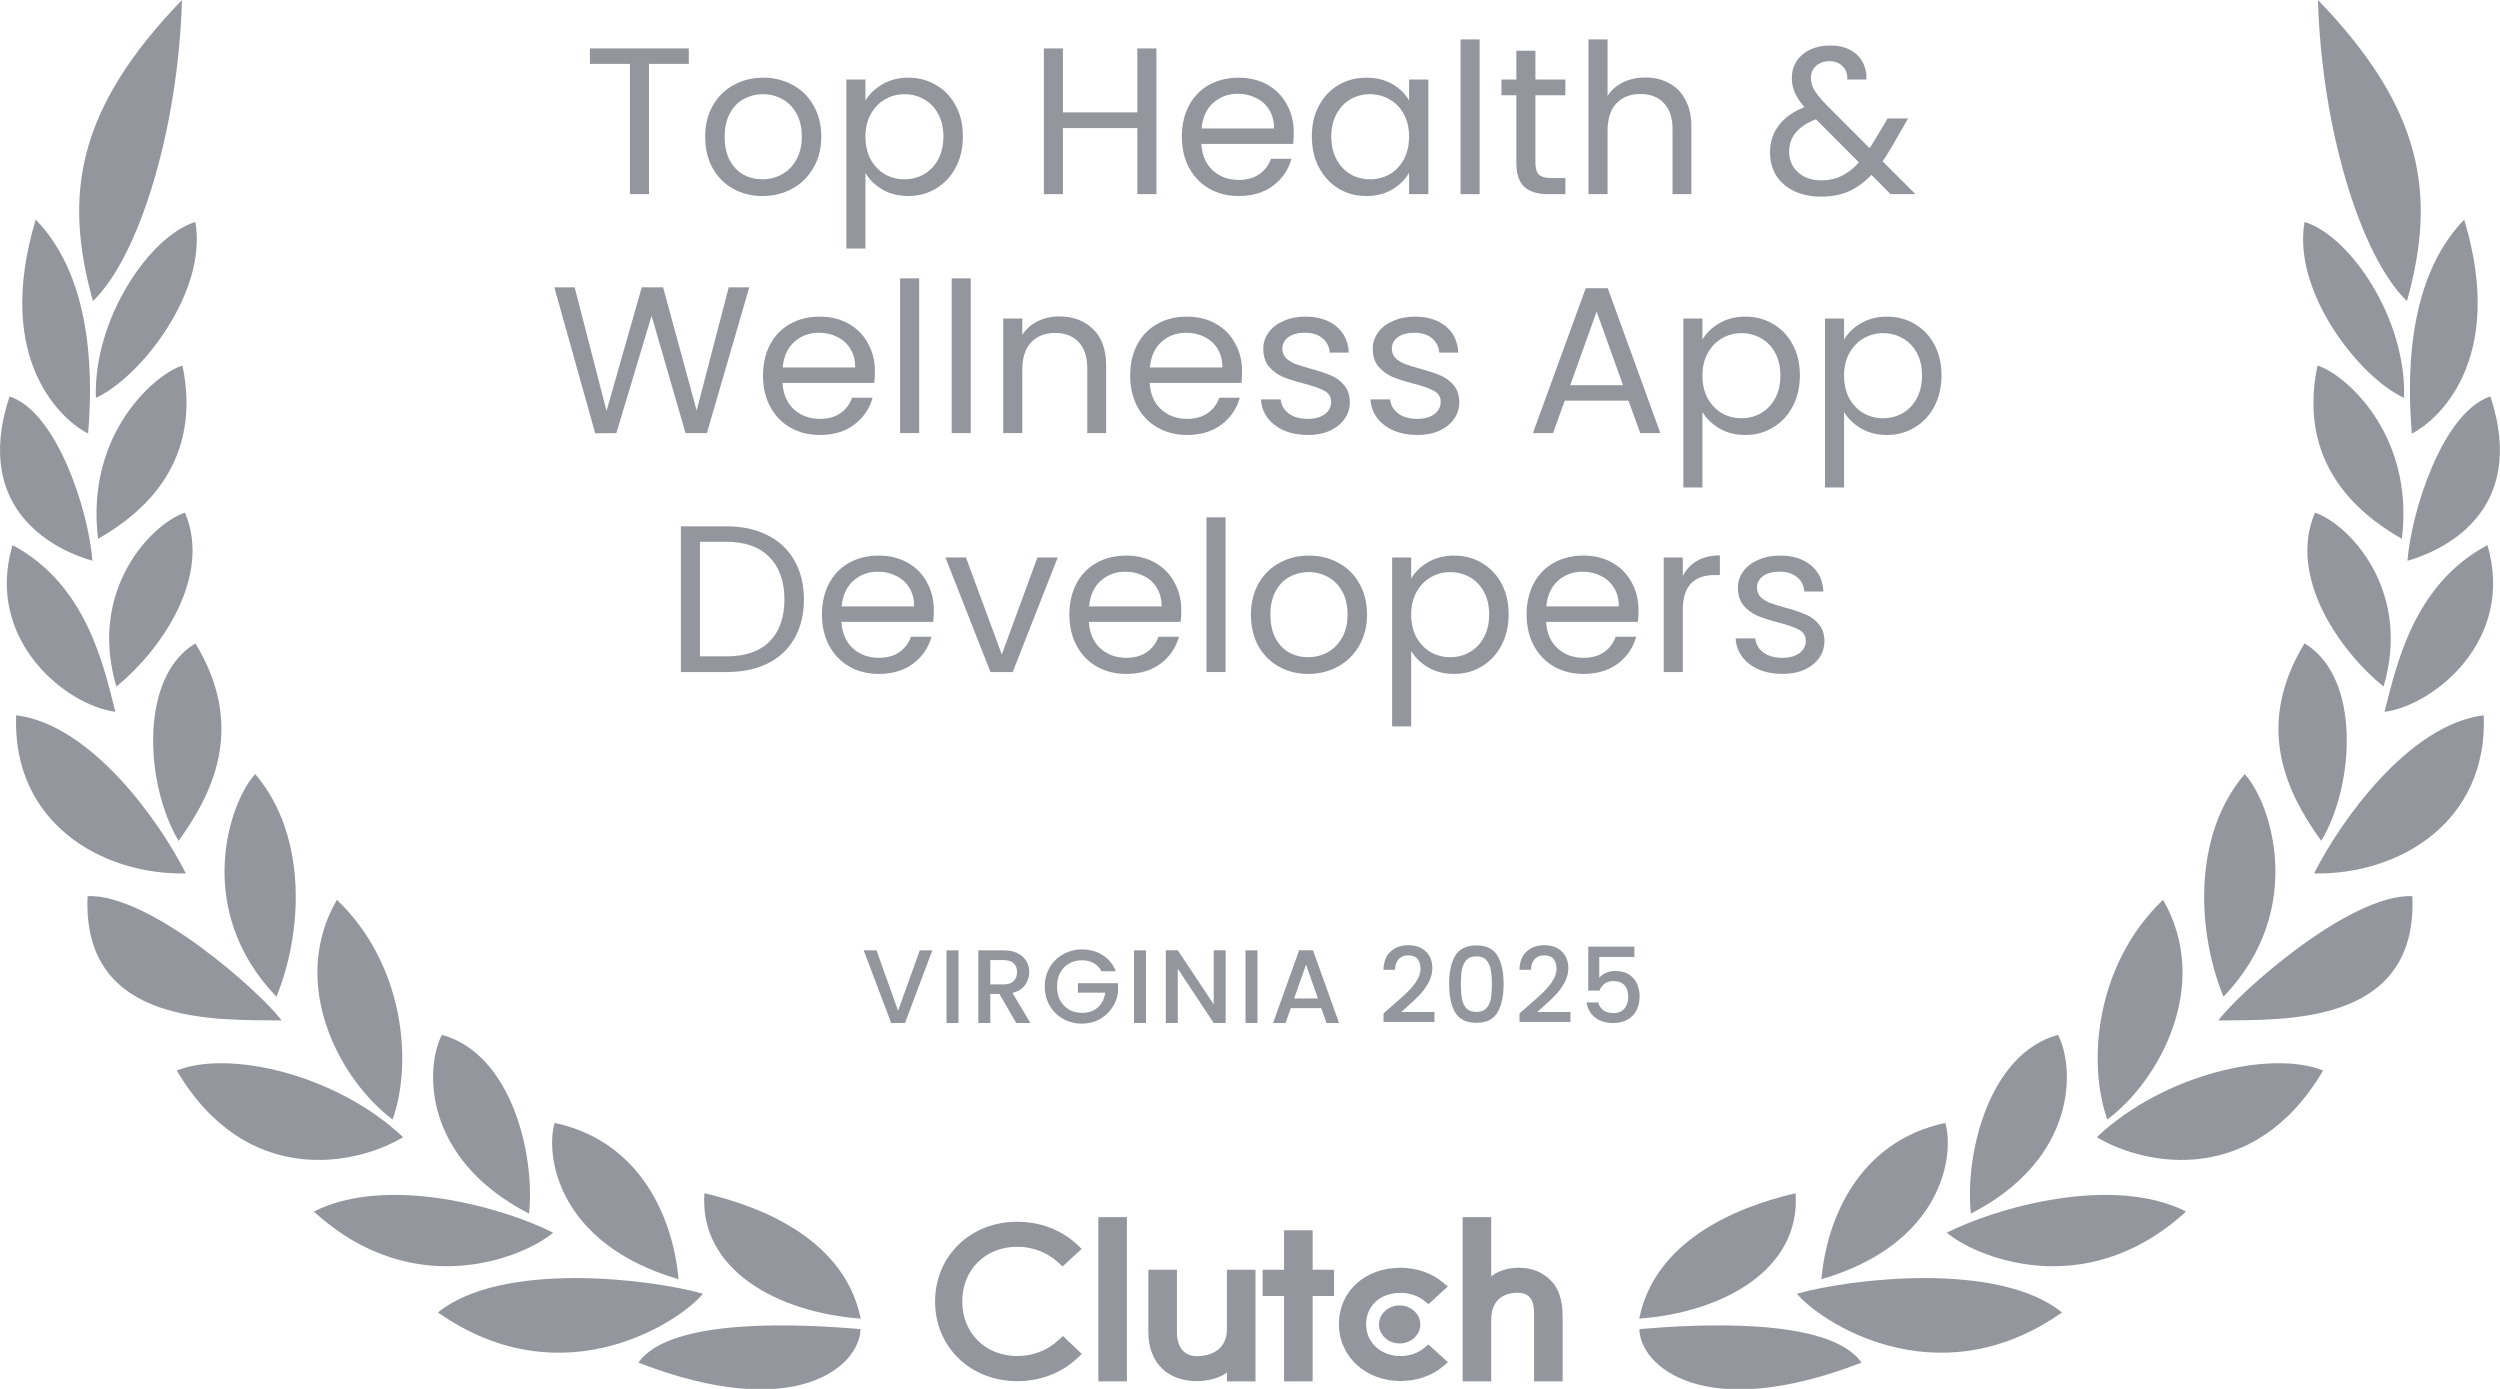 <?xml version="1.0" encoding="UTF-8"?> <svg xmlns="http://www.w3.org/2000/svg" width="144" height="80" viewBox="0 0 144 80" fill="none"><g clip-path="url(#clip0_3211_52669)"><path d="M22.613 64.482C23.773 61.239 23.312 55.57 19.406 51.828C16.603 56.671 19.565 62.202 22.613 64.482Z" fill="#93969C"></path><path d="M14.702 44.589C13.245 46.133 11.067 52.353 15.922 57.411C17.422 53.768 17.754 48.163 14.702 44.589Z" fill="#93969C"></path><path d="M10.481 0C4.432 6.267 3.635 11.204 5.355 17.342C8.024 14.774 10.274 7.389 10.481 0Z" fill="#93969C"></path><path d="M11.257 37.058C7.998 38.994 8.36 45.204 10.287 48.434C12.464 45.424 14.055 41.682 11.257 37.058Z" fill="#93969C"></path><path d="M10.653 29.527C8.679 30.198 5.057 34.022 6.704 39.544C9.209 37.518 12.236 33.239 10.653 29.527Z" fill="#93969C"></path><path d="M10.511 21.058C9.054 21.475 4.898 24.903 5.648 31.037C8.377 29.484 11.645 26.546 10.511 21.058Z" fill="#93969C"></path><path d="M5.523 22.916C8.101 21.738 11.96 16.804 11.253 12.787C8.653 13.566 5.368 18.353 5.523 22.916Z" fill="#93969C"></path><path d="M23.221 65.501C19.328 61.832 13.115 60.469 10.184 61.664C14.163 68.409 20.449 67.161 23.221 65.501Z" fill="#93969C"></path><path d="M30.473 69.905C30.831 66.512 29.464 60.701 25.455 59.608C24.485 61.467 24.304 66.735 30.473 69.905Z" fill="#93969C"></path><path d="M31.857 71.002C29.059 69.583 22.346 67.63 18.078 69.785C24.002 75.2 30.421 72.262 31.857 71.002Z" fill="#93969C"></path><path d="M39.083 73.682C38.781 70.237 36.953 65.751 31.947 64.68C31.4 66.55 32.107 71.651 39.083 73.682Z" fill="#93969C"></path><path d="M40.488 74.516C37.384 73.647 28.908 72.628 25.222 75.596C32.521 80.718 39.341 75.974 40.488 74.516Z" fill="#93969C"></path><path d="M49.576 75.953C48.684 71.531 44.14 69.553 40.574 68.731C40.264 73.123 44.756 75.596 49.576 75.953Z" fill="#93969C"></path><path d="M36.768 78.486C45.865 82.013 49.534 78.671 49.564 76.555C46.339 76.284 38.634 75.824 36.768 78.486Z" fill="#93969C"></path><path d="M5.044 51.617C4.712 59.14 12.542 58.727 16.22 58.778C15.064 57.196 8.653 51.471 5.044 51.617Z" fill="#93969C"></path><path d="M0.931 41.2C0.681 47.325 5.782 50.404 10.705 50.31C9.222 47.351 5.273 41.738 0.931 41.2Z" fill="#93969C"></path><path d="M6.648 41.002C5.967 38.361 5.001 33.677 0.72 31.398C-0.897 36.899 3.842 40.641 6.648 41.002Z" fill="#93969C"></path><path d="M5.325 32.301C5.105 29.432 3.286 23.729 0.548 22.834C-1.668 29.566 3.436 31.768 5.325 32.301Z" fill="#93969C"></path><path d="M5.075 24.976C5.286 22.361 5.557 16.245 2.057 12.649C-0.422 20.895 3.721 24.301 5.075 24.976Z" fill="#93969C"></path><path d="M121.383 64.482C120.223 61.239 120.684 55.57 124.59 51.828C127.393 56.671 124.431 62.202 121.383 64.482Z" fill="#93969C"></path><path d="M129.294 44.589C130.751 46.133 132.928 52.353 128.074 57.411C126.573 53.768 126.241 48.163 129.294 44.589Z" fill="#93969C"></path><path d="M133.515 0C139.564 6.267 140.361 11.204 138.641 17.342C135.972 14.774 133.722 7.389 133.515 0Z" fill="#93969C"></path><path d="M132.739 37.058C135.998 38.994 135.636 45.204 133.705 48.434C131.527 45.424 129.936 41.682 132.739 37.058Z" fill="#93969C"></path><path d="M133.342 29.527C135.317 30.198 138.938 34.022 137.292 39.544C134.787 37.518 131.76 33.239 133.342 29.527Z" fill="#93969C"></path><path d="M133.485 21.058C134.942 21.475 139.098 24.903 138.348 31.037C135.619 29.484 132.351 26.546 133.485 21.058Z" fill="#93969C"></path><path d="M138.473 22.916C135.894 21.738 132.036 16.804 132.743 12.787C135.343 13.566 138.628 18.353 138.473 22.916Z" fill="#93969C"></path><path d="M120.774 65.501C124.668 61.832 130.88 60.469 133.812 61.664C129.833 68.409 123.547 67.161 120.774 65.501Z" fill="#93969C"></path><path d="M113.523 69.905C113.165 66.512 114.532 60.701 118.541 59.608C119.511 61.467 119.693 66.735 113.523 69.905Z" fill="#93969C"></path><path d="M112.139 71.002C114.937 69.583 121.65 67.63 125.918 69.785C119.994 75.2 113.574 72.262 112.139 71.002Z" fill="#93969C"></path><path d="M104.913 73.682C105.215 70.237 107.043 65.751 112.048 64.68C112.596 66.55 111.889 71.651 104.913 73.682Z" fill="#93969C"></path><path d="M103.507 74.516C106.612 73.647 115.088 72.628 118.774 75.596C111.475 80.718 104.654 75.974 103.507 74.516Z" fill="#93969C"></path><path d="M94.419 75.953C95.311 71.531 99.856 69.553 103.425 68.731C103.736 73.123 99.243 75.596 94.419 75.953Z" fill="#93969C"></path><path d="M107.224 78.486C98.127 82.013 94.458 78.671 94.428 76.555C97.653 76.284 105.357 75.824 107.224 78.486Z" fill="#93969C"></path><path d="M138.951 51.617C139.283 59.14 131.454 58.727 127.776 58.778C128.932 57.196 135.343 51.471 138.951 51.617Z" fill="#93969C"></path><path d="M143.064 41.2C143.314 47.325 138.214 50.404 133.291 50.31C134.774 47.351 138.723 41.738 143.064 41.2Z" fill="#93969C"></path><path d="M137.348 41.002C138.029 38.361 138.995 33.677 143.276 31.398C144.893 36.899 140.154 40.641 137.348 41.002Z" fill="#93969C"></path><path d="M138.671 32.301C138.891 29.432 140.71 23.729 143.448 22.834C145.664 29.566 140.559 31.768 138.671 32.301Z" fill="#93969C"></path><path d="M138.921 24.976C138.71 22.361 138.439 16.245 141.939 12.649C144.418 20.895 140.275 24.301 138.921 24.976Z" fill="#93969C"></path><path d="M94.14 55.125H92.118V56.323C92.203 56.211 92.327 56.117 92.492 56.04C92.661 55.964 92.84 55.926 93.029 55.926C93.368 55.926 93.641 55.998 93.85 56.143C94.064 56.287 94.215 56.47 94.303 56.691C94.396 56.911 94.442 57.144 94.442 57.389C94.442 57.686 94.383 57.951 94.267 58.184C94.154 58.413 93.983 58.593 93.754 58.726C93.528 58.858 93.251 58.925 92.921 58.925C92.482 58.925 92.13 58.816 91.865 58.6C91.599 58.383 91.44 58.096 91.388 57.739H92.058C92.102 57.927 92.201 58.078 92.353 58.19C92.506 58.298 92.698 58.353 92.927 58.353C93.213 58.353 93.426 58.266 93.567 58.094C93.712 57.921 93.784 57.692 93.784 57.407C93.784 57.118 93.712 56.898 93.567 56.745C93.422 56.588 93.209 56.51 92.927 56.51C92.73 56.51 92.563 56.56 92.426 56.661C92.293 56.757 92.197 56.889 92.136 57.058H91.484V54.523H94.14V55.125Z" fill="#93969C"></path><path d="M87.958 57.991C88.344 57.658 88.648 57.385 88.87 57.172C89.095 56.956 89.282 56.731 89.431 56.498C89.58 56.265 89.654 56.032 89.654 55.8C89.654 55.559 89.596 55.37 89.479 55.233C89.367 55.097 89.188 55.029 88.942 55.029C88.705 55.029 88.519 55.105 88.387 55.258C88.258 55.406 88.19 55.607 88.181 55.86H87.518C87.53 55.402 87.666 55.053 87.928 54.812C88.194 54.567 88.53 54.445 88.936 54.445C89.375 54.445 89.717 54.565 89.962 54.806C90.212 55.047 90.336 55.368 90.336 55.769C90.336 56.059 90.262 56.337 90.113 56.606C89.968 56.871 89.793 57.11 89.588 57.323C89.387 57.532 89.129 57.775 88.815 58.052L88.544 58.292H90.457V58.864H87.524V58.365L87.958 57.991Z" fill="#93969C"></path><path d="M83.47 56.673C83.47 55.978 83.586 55.436 83.82 55.047C84.057 54.654 84.464 54.457 85.039 54.457C85.615 54.457 86.019 54.654 86.252 55.047C86.49 55.436 86.608 55.978 86.608 56.673C86.608 57.375 86.49 57.925 86.252 58.323C86.019 58.716 85.615 58.913 85.039 58.913C84.464 58.913 84.057 58.716 83.82 58.323C83.586 57.925 83.47 57.375 83.47 56.673ZM85.932 56.673C85.932 56.347 85.91 56.073 85.866 55.848C85.826 55.623 85.741 55.44 85.612 55.3C85.484 55.155 85.293 55.083 85.039 55.083C84.786 55.083 84.594 55.155 84.466 55.3C84.337 55.44 84.25 55.623 84.206 55.848C84.166 56.073 84.146 56.347 84.146 56.673C84.146 57.01 84.166 57.293 84.206 57.522C84.246 57.751 84.331 57.935 84.46 58.076C84.592 58.216 84.786 58.286 85.039 58.286C85.293 58.286 85.484 58.216 85.612 58.076C85.745 57.935 85.832 57.751 85.872 57.522C85.912 57.293 85.932 57.01 85.932 56.673Z" fill="#93969C"></path><path d="M80.125 57.991C80.511 57.658 80.815 57.385 81.037 57.172C81.262 56.956 81.449 56.731 81.598 56.498C81.747 56.265 81.821 56.032 81.821 55.8C81.821 55.559 81.763 55.37 81.646 55.233C81.534 55.097 81.355 55.029 81.109 55.029C80.872 55.029 80.686 55.105 80.554 55.258C80.425 55.406 80.357 55.607 80.349 55.86H79.685C79.697 55.402 79.834 55.053 80.095 54.812C80.361 54.567 80.697 54.445 81.103 54.445C81.542 54.445 81.884 54.565 82.129 54.806C82.379 55.047 82.503 55.368 82.503 55.769C82.503 56.059 82.429 56.337 82.28 56.606C82.135 56.871 81.96 57.11 81.755 57.323C81.554 57.532 81.296 57.775 80.982 58.052L80.711 58.292H82.624V58.864H79.691V58.365L80.125 57.991Z" fill="#93969C"></path><path d="M76.105 58.07H74.348L74.046 58.925H73.328L74.831 54.734H75.628L77.131 58.925H76.406L76.105 58.07ZM75.912 57.51L75.229 55.565L74.541 57.51H75.912Z" fill="#93969C"></path><path d="M72.431 54.74V58.925H71.743V54.74H72.431Z" fill="#93969C"></path><path d="M70.598 58.925H69.91L67.84 55.8V58.925H67.151V54.734H67.84L69.91 57.853V54.734H70.598V58.925Z" fill="#93969C"></path><path d="M66.007 54.74V58.925H65.318V54.74H66.007Z" fill="#93969C"></path><path d="M63.445 55.944C63.336 55.735 63.185 55.579 62.992 55.474C62.799 55.366 62.575 55.312 62.322 55.312C62.044 55.312 61.797 55.374 61.58 55.498C61.362 55.623 61.191 55.8 61.066 56.028C60.946 56.257 60.885 56.522 60.885 56.823C60.885 57.124 60.946 57.391 61.066 57.624C61.191 57.853 61.362 58.03 61.58 58.154C61.797 58.278 62.044 58.341 62.322 58.341C62.696 58.341 63 58.236 63.233 58.028C63.467 57.819 63.61 57.536 63.662 57.178H62.087V56.631H64.398V57.166C64.354 57.492 64.237 57.791 64.048 58.064C63.863 58.337 63.62 58.555 63.318 58.72C63.02 58.881 62.688 58.961 62.322 58.961C61.928 58.961 61.568 58.871 61.242 58.69C60.916 58.505 60.656 58.25 60.463 57.925C60.274 57.6 60.179 57.233 60.179 56.823C60.179 56.414 60.274 56.047 60.463 55.721C60.656 55.396 60.916 55.143 61.242 54.963C61.572 54.778 61.932 54.686 62.322 54.686C62.769 54.686 63.165 54.796 63.511 55.017C63.861 55.234 64.115 55.543 64.272 55.944H63.445Z" fill="#93969C"></path><path d="M58.532 58.925L57.567 57.251H57.042V58.925H56.353V54.74H57.802C58.124 54.74 58.396 54.796 58.617 54.908C58.842 55.021 59.009 55.171 59.118 55.36C59.231 55.549 59.287 55.759 59.287 55.992C59.287 56.265 59.206 56.514 59.045 56.739C58.889 56.96 58.645 57.11 58.315 57.191L59.353 58.925H58.532ZM57.042 56.703H57.802C58.06 56.703 58.253 56.639 58.382 56.51C58.514 56.382 58.581 56.209 58.581 55.992C58.581 55.776 58.516 55.607 58.388 55.486C58.259 55.362 58.064 55.3 57.802 55.3H57.042V56.703Z" fill="#93969C"></path><path d="M55.209 54.74V58.925H54.52V54.74H55.209Z" fill="#93969C"></path><path d="M53.703 54.74L52.128 58.925H51.331L49.75 54.74H50.486L51.73 58.22L52.979 54.74H53.703Z" fill="#93969C"></path><path d="M102.675 38.818C102.168 38.818 101.713 38.734 101.311 38.565C100.908 38.389 100.59 38.148 100.357 37.843C100.124 37.529 99.995 37.172 99.971 36.771H101.105C101.138 37.1 101.291 37.369 101.564 37.578C101.846 37.786 102.212 37.891 102.663 37.891C103.081 37.891 103.411 37.798 103.653 37.614C103.894 37.429 104.015 37.196 104.015 36.915C104.015 36.626 103.886 36.413 103.628 36.277C103.371 36.133 102.973 35.992 102.433 35.855C101.942 35.727 101.54 35.599 101.226 35.47C100.92 35.334 100.655 35.137 100.429 34.88C100.212 34.615 100.103 34.27 100.103 33.844C100.103 33.507 100.204 33.198 100.405 32.917C100.606 32.636 100.892 32.415 101.262 32.255C101.633 32.086 102.055 32.002 102.53 32.002C103.262 32.002 103.854 32.186 104.305 32.556C104.755 32.925 104.997 33.431 105.029 34.073H103.93C103.906 33.728 103.765 33.451 103.508 33.242C103.258 33.033 102.92 32.929 102.494 32.929C102.099 32.929 101.786 33.013 101.552 33.182C101.319 33.35 101.202 33.571 101.202 33.844C101.202 34.061 101.27 34.242 101.407 34.386C101.552 34.523 101.729 34.635 101.938 34.723C102.156 34.804 102.453 34.896 102.832 35C103.307 35.129 103.693 35.257 103.991 35.386C104.288 35.506 104.542 35.691 104.751 35.94C104.968 36.189 105.081 36.514 105.089 36.915C105.089 37.276 104.989 37.602 104.787 37.891C104.586 38.18 104.3 38.409 103.93 38.577C103.568 38.738 103.15 38.818 102.675 38.818Z" fill="#93969C"></path><path d="M96.928 33.182C97.121 32.805 97.395 32.511 97.749 32.303C98.111 32.094 98.55 31.99 99.065 31.99V33.122H98.775C97.544 33.122 96.928 33.788 96.928 35.121V38.71H95.83V32.11H96.928V33.182Z" fill="#93969C"></path><path d="M94.379 35.157C94.379 35.366 94.367 35.587 94.343 35.819H89.056C89.096 36.47 89.317 36.98 89.72 37.349C90.13 37.71 90.625 37.891 91.205 37.891C91.679 37.891 92.074 37.782 92.388 37.566C92.71 37.341 92.935 37.044 93.064 36.674H94.247C94.07 37.309 93.716 37.827 93.184 38.228C92.653 38.621 91.993 38.818 91.205 38.818C90.577 38.818 90.013 38.678 89.514 38.397C89.024 38.115 88.637 37.718 88.356 37.204C88.074 36.682 87.933 36.08 87.933 35.398C87.933 34.715 88.07 34.117 88.344 33.603C88.617 33.09 88.999 32.696 89.49 32.423C89.989 32.142 90.561 32.002 91.205 32.002C91.832 32.002 92.388 32.138 92.871 32.411C93.353 32.684 93.724 33.062 93.981 33.543C94.247 34.017 94.379 34.555 94.379 35.157ZM93.245 34.928C93.245 34.511 93.152 34.153 92.967 33.856C92.782 33.551 92.528 33.322 92.207 33.17C91.893 33.009 91.543 32.929 91.156 32.929C90.601 32.929 90.126 33.106 89.732 33.459C89.346 33.812 89.124 34.302 89.068 34.928H93.245Z" fill="#93969C"></path><path d="M81.284 33.326C81.501 32.949 81.823 32.636 82.25 32.387C82.684 32.13 83.187 32.002 83.759 32.002C84.346 32.002 84.877 32.142 85.352 32.423C85.835 32.704 86.213 33.102 86.487 33.615C86.761 34.121 86.897 34.711 86.897 35.386C86.897 36.052 86.761 36.646 86.487 37.168C86.213 37.69 85.835 38.096 85.352 38.385C84.877 38.673 84.346 38.818 83.759 38.818C83.195 38.818 82.697 38.694 82.262 38.445C81.835 38.188 81.509 37.871 81.284 37.493V41.841H80.186V32.11H81.284V33.326ZM85.775 35.386C85.775 34.888 85.674 34.455 85.473 34.085C85.272 33.716 84.998 33.435 84.652 33.242C84.314 33.05 83.94 32.953 83.529 32.953C83.127 32.953 82.753 33.053 82.407 33.254C82.069 33.447 81.795 33.732 81.586 34.109C81.385 34.479 81.284 34.908 81.284 35.398C81.284 35.896 81.385 36.333 81.586 36.711C81.795 37.08 82.069 37.365 82.407 37.566C82.753 37.758 83.127 37.855 83.529 37.855C83.94 37.855 84.314 37.758 84.652 37.566C84.998 37.365 85.272 37.08 85.473 36.711C85.674 36.333 85.775 35.892 85.775 35.386Z" fill="#93969C"></path><path d="M75.349 38.818C74.729 38.818 74.166 38.678 73.659 38.397C73.16 38.115 72.766 37.718 72.476 37.204C72.194 36.682 72.053 36.08 72.053 35.398C72.053 34.723 72.198 34.129 72.488 33.615C72.786 33.094 73.188 32.696 73.695 32.423C74.202 32.142 74.769 32.002 75.397 32.002C76.025 32.002 76.592 32.142 77.099 32.423C77.606 32.696 78.005 33.09 78.294 33.603C78.592 34.117 78.741 34.715 78.741 35.398C78.741 36.08 78.588 36.682 78.282 37.204C77.984 37.718 77.578 38.115 77.063 38.397C76.548 38.678 75.977 38.818 75.349 38.818ZM75.349 37.855C75.743 37.855 76.113 37.762 76.46 37.578C76.805 37.393 77.083 37.116 77.292 36.747C77.51 36.377 77.618 35.928 77.618 35.398C77.618 34.868 77.514 34.418 77.305 34.049C77.095 33.68 76.822 33.407 76.484 33.23C76.146 33.045 75.779 32.953 75.385 32.953C74.983 32.953 74.612 33.045 74.274 33.23C73.945 33.407 73.679 33.68 73.478 34.049C73.276 34.418 73.176 34.868 73.176 35.398C73.176 35.936 73.272 36.389 73.466 36.759C73.667 37.128 73.932 37.405 74.262 37.59C74.592 37.766 74.954 37.855 75.349 37.855Z" fill="#93969C"></path><path d="M70.592 29.798V38.71H69.493V29.798H70.592Z" fill="#93969C"></path><path d="M68.043 35.157C68.043 35.366 68.031 35.587 68.007 35.819H62.719C62.76 36.47 62.981 36.98 63.383 37.349C63.794 37.71 64.289 37.891 64.868 37.891C65.343 37.891 65.737 37.782 66.051 37.566C66.373 37.341 66.599 37.044 66.727 36.674H67.91C67.733 37.309 67.379 37.827 66.848 38.228C66.317 38.621 65.657 38.818 64.868 38.818C64.24 38.818 63.677 38.678 63.178 38.397C62.687 38.115 62.301 37.718 62.019 37.204C61.737 36.682 61.597 36.08 61.597 35.398C61.597 34.715 61.733 34.117 62.007 33.603C62.281 33.09 62.663 32.696 63.154 32.423C63.653 32.142 64.224 32.002 64.868 32.002C65.496 32.002 66.051 32.138 66.534 32.411C67.017 32.684 67.387 33.062 67.645 33.543C67.91 34.017 68.043 34.555 68.043 35.157ZM66.908 34.928C66.908 34.511 66.816 34.153 66.631 33.856C66.445 33.551 66.192 33.322 65.87 33.17C65.556 33.009 65.206 32.929 64.82 32.929C64.265 32.929 63.79 33.106 63.395 33.459C63.009 33.812 62.788 34.302 62.731 34.928H66.908Z" fill="#93969C"></path><path d="M57.703 37.698L59.755 32.11H60.926L58.331 38.71H57.051L54.456 32.11H55.639L57.703 37.698Z" fill="#93969C"></path><path d="M53.79 35.157C53.79 35.366 53.778 35.587 53.754 35.819H48.466C48.507 36.47 48.728 36.98 49.13 37.349C49.541 37.71 50.036 37.891 50.615 37.891C51.09 37.891 51.484 37.782 51.798 37.566C52.12 37.341 52.346 37.044 52.474 36.674H53.657C53.48 37.309 53.126 37.827 52.595 38.228C52.064 38.621 51.404 38.818 50.615 38.818C49.987 38.818 49.424 38.678 48.925 38.397C48.434 38.115 48.048 37.718 47.766 37.204C47.485 36.682 47.344 36.08 47.344 35.398C47.344 34.715 47.481 34.117 47.754 33.603C48.028 33.09 48.41 32.696 48.901 32.423C49.4 32.142 49.971 32.002 50.615 32.002C51.243 32.002 51.798 32.138 52.281 32.411C52.764 32.684 53.134 33.062 53.392 33.543C53.657 34.017 53.79 34.555 53.79 35.157ZM52.655 34.928C52.655 34.511 52.563 34.153 52.378 33.856C52.193 33.551 51.939 33.322 51.617 33.17C51.303 33.009 50.953 32.929 50.567 32.929C50.012 32.929 49.537 33.106 49.142 33.459C48.756 33.812 48.535 34.302 48.478 34.928H52.655Z" fill="#93969C"></path><path d="M41.839 30.316C42.756 30.316 43.549 30.488 44.217 30.834C44.893 31.171 45.408 31.657 45.762 32.291C46.124 32.925 46.305 33.672 46.305 34.531C46.305 35.39 46.124 36.136 45.762 36.771C45.408 37.397 44.893 37.879 44.217 38.216C43.549 38.545 42.756 38.71 41.839 38.71H39.219V30.316H41.839ZM41.839 37.806C42.925 37.806 43.754 37.521 44.326 36.951C44.897 36.373 45.183 35.566 45.183 34.531C45.183 33.487 44.893 32.672 44.314 32.086C43.742 31.5 42.917 31.207 41.839 31.207H40.318V37.806H41.839Z" fill="#93969C"></path><path d="M106.218 19.563C106.435 19.186 106.757 18.872 107.183 18.624C107.618 18.367 108.121 18.238 108.692 18.238C109.28 18.238 109.811 18.379 110.286 18.66C110.769 18.941 111.147 19.338 111.421 19.852C111.694 20.358 111.831 20.948 111.831 21.622C111.831 22.289 111.694 22.883 111.421 23.405C111.147 23.927 110.769 24.332 110.286 24.621C109.811 24.91 109.28 25.055 108.692 25.055C108.129 25.055 107.63 24.93 107.195 24.681C106.769 24.424 106.443 24.107 106.218 23.73V28.077H105.119V18.347H106.218V19.563ZM110.708 21.622C110.708 21.125 110.608 20.691 110.407 20.322C110.205 19.952 109.932 19.671 109.586 19.479C109.248 19.286 108.873 19.19 108.463 19.19C108.061 19.19 107.686 19.29 107.34 19.491C107.002 19.683 106.729 19.968 106.519 20.346C106.318 20.715 106.218 21.145 106.218 21.634C106.218 22.132 106.318 22.57 106.519 22.947C106.729 23.316 107.002 23.601 107.34 23.802C107.686 23.995 108.061 24.091 108.463 24.091C108.873 24.091 109.248 23.995 109.586 23.802C109.932 23.601 110.205 23.316 110.407 22.947C110.608 22.57 110.708 22.128 110.708 21.622Z" fill="#93969C"></path><path d="M98.06 19.563C98.277 19.186 98.599 18.872 99.026 18.624C99.46 18.367 99.963 18.238 100.535 18.238C101.122 18.238 101.653 18.379 102.128 18.66C102.611 18.941 102.989 19.338 103.263 19.852C103.537 20.358 103.673 20.948 103.673 21.622C103.673 22.289 103.537 22.883 103.263 23.405C102.989 23.927 102.611 24.332 102.128 24.621C101.653 24.91 101.122 25.055 100.535 25.055C99.971 25.055 99.472 24.93 99.038 24.681C98.611 24.424 98.285 24.107 98.06 23.73V28.077H96.961V18.347H98.06V19.563ZM102.551 21.622C102.551 21.125 102.45 20.691 102.249 20.322C102.048 19.952 101.774 19.671 101.428 19.479C101.09 19.286 100.716 19.19 100.305 19.19C99.903 19.19 99.529 19.29 99.183 19.491C98.845 19.683 98.571 19.968 98.362 20.346C98.161 20.715 98.06 21.145 98.06 21.634C98.06 22.132 98.161 22.57 98.362 22.947C98.571 23.316 98.845 23.601 99.183 23.802C99.529 23.995 99.903 24.091 100.305 24.091C100.716 24.091 101.09 23.995 101.428 23.802C101.774 23.601 102.048 23.316 102.249 22.947C102.45 22.57 102.551 22.128 102.551 21.622Z" fill="#93969C"></path><path d="M93.801 23.079H90.131L89.455 24.946H88.296L91.338 16.6H92.606L95.636 24.946H94.477L93.801 23.079ZM93.487 22.188L91.966 17.949L90.445 22.188H93.487Z" fill="#93969C"></path><path d="M81.644 25.055C81.136 25.055 80.682 24.97 80.279 24.802C79.877 24.625 79.559 24.384 79.326 24.079C79.092 23.766 78.964 23.409 78.939 23.007H80.074C80.106 23.337 80.259 23.605 80.533 23.814C80.815 24.023 81.181 24.127 81.632 24.127C82.05 24.127 82.38 24.035 82.621 23.85C82.863 23.666 82.984 23.433 82.984 23.152C82.984 22.863 82.855 22.65 82.597 22.514C82.34 22.369 81.941 22.229 81.402 22.092C80.911 21.964 80.509 21.835 80.195 21.707C79.889 21.57 79.624 21.373 79.398 21.117C79.181 20.852 79.072 20.506 79.072 20.081C79.072 19.744 79.173 19.435 79.374 19.154C79.575 18.872 79.861 18.652 80.231 18.491C80.601 18.323 81.024 18.238 81.499 18.238C82.231 18.238 82.823 18.423 83.273 18.792C83.724 19.162 83.965 19.667 83.998 20.31H82.899C82.875 19.964 82.734 19.688 82.477 19.479C82.227 19.27 81.889 19.166 81.463 19.166C81.068 19.166 80.754 19.25 80.521 19.419C80.287 19.587 80.171 19.808 80.171 20.081C80.171 20.298 80.239 20.478 80.376 20.623C80.521 20.759 80.698 20.872 80.907 20.96C81.124 21.04 81.422 21.133 81.8 21.237C82.275 21.365 82.662 21.494 82.959 21.622C83.257 21.743 83.511 21.927 83.72 22.176C83.937 22.425 84.05 22.75 84.058 23.152C84.058 23.513 83.957 23.838 83.756 24.127C83.555 24.416 83.269 24.645 82.899 24.814C82.537 24.974 82.118 25.055 81.644 25.055Z" fill="#93969C"></path><path d="M75.336 25.055C74.829 25.055 74.375 24.97 73.972 24.802C73.57 24.625 73.252 24.384 73.019 24.079C72.785 23.766 72.656 23.409 72.632 23.007H73.767C73.799 23.337 73.952 23.605 74.226 23.814C74.507 24.023 74.874 24.127 75.324 24.127C75.743 24.127 76.073 24.035 76.314 23.85C76.556 23.666 76.676 23.433 76.676 23.152C76.676 22.863 76.548 22.65 76.29 22.514C76.033 22.369 75.634 22.229 75.095 22.092C74.604 21.964 74.202 21.835 73.888 21.707C73.582 21.57 73.316 21.373 73.091 21.117C72.874 20.852 72.765 20.506 72.765 20.081C72.765 19.744 72.866 19.435 73.067 19.154C73.268 18.872 73.554 18.652 73.924 18.491C74.294 18.323 74.717 18.238 75.192 18.238C75.924 18.238 76.515 18.423 76.966 18.792C77.417 19.162 77.658 19.667 77.69 20.31H76.592C76.568 19.964 76.427 19.688 76.169 19.479C75.92 19.27 75.582 19.166 75.155 19.166C74.761 19.166 74.447 19.25 74.214 19.419C73.98 19.587 73.864 19.808 73.864 20.081C73.864 20.298 73.932 20.478 74.069 20.623C74.214 20.759 74.391 20.872 74.6 20.96C74.817 21.04 75.115 21.133 75.493 21.237C75.968 21.365 76.355 21.494 76.652 21.622C76.95 21.743 77.204 21.927 77.413 22.176C77.63 22.425 77.743 22.75 77.751 23.152C77.751 23.513 77.65 23.838 77.449 24.127C77.248 24.416 76.962 24.645 76.592 24.814C76.23 24.974 75.811 25.055 75.336 25.055Z" fill="#93969C"></path><path d="M71.544 21.393C71.544 21.602 71.532 21.823 71.508 22.056H66.221C66.261 22.706 66.482 23.216 66.885 23.585C67.295 23.947 67.79 24.127 68.37 24.127C68.844 24.127 69.239 24.019 69.553 23.802C69.875 23.577 70.1 23.28 70.229 22.911H71.412C71.235 23.545 70.881 24.063 70.349 24.465C69.818 24.858 69.158 25.055 68.37 25.055C67.742 25.055 67.178 24.914 66.68 24.633C66.189 24.352 65.802 23.955 65.521 23.441C65.239 22.919 65.098 22.317 65.098 21.634C65.098 20.952 65.235 20.354 65.509 19.84C65.782 19.326 66.165 18.933 66.655 18.66C67.154 18.379 67.726 18.238 68.37 18.238C68.997 18.238 69.553 18.375 70.035 18.648C70.518 18.921 70.889 19.298 71.146 19.78C71.412 20.253 71.544 20.791 71.544 21.393ZM70.41 21.165C70.41 20.747 70.317 20.39 70.132 20.093C69.947 19.788 69.694 19.559 69.372 19.407C69.058 19.246 68.708 19.166 68.321 19.166C67.766 19.166 67.291 19.342 66.897 19.695C66.511 20.049 66.289 20.538 66.233 21.165H70.41Z" fill="#93969C"></path><path d="M61.01 18.226C61.815 18.226 62.467 18.471 62.965 18.961C63.464 19.443 63.714 20.141 63.714 21.056V24.946H62.627V21.213C62.627 20.555 62.462 20.053 62.133 19.707C61.803 19.354 61.352 19.178 60.78 19.178C60.201 19.178 59.738 19.358 59.392 19.72C59.054 20.081 58.885 20.607 58.885 21.297V24.946H57.787V18.347H58.885V19.286C59.102 18.949 59.396 18.688 59.766 18.503C60.145 18.319 60.559 18.226 61.01 18.226Z" fill="#93969C"></path><path d="M55.914 16.034V24.946H54.816V16.034H55.914Z" fill="#93969C"></path><path d="M52.944 16.034V24.946H51.845V16.034H52.944Z" fill="#93969C"></path><path d="M50.395 21.393C50.395 21.602 50.383 21.823 50.359 22.056H45.071C45.112 22.706 45.333 23.216 45.735 23.585C46.146 23.947 46.641 24.127 47.22 24.127C47.695 24.127 48.089 24.019 48.403 23.802C48.725 23.577 48.95 23.28 49.079 22.911H50.262C50.085 23.545 49.731 24.063 49.2 24.465C48.669 24.858 48.009 25.055 47.22 25.055C46.593 25.055 46.029 24.914 45.53 24.633C45.039 24.352 44.653 23.955 44.371 23.441C44.09 22.919 43.949 22.317 43.949 21.634C43.949 20.952 44.086 20.354 44.359 19.84C44.633 19.326 45.015 18.933 45.506 18.66C46.005 18.379 46.576 18.238 47.22 18.238C47.848 18.238 48.403 18.375 48.886 18.648C49.369 18.921 49.739 19.298 49.997 19.78C50.262 20.253 50.395 20.791 50.395 21.393ZM49.26 21.165C49.26 20.747 49.168 20.39 48.983 20.093C48.798 19.788 48.544 19.559 48.222 19.407C47.908 19.246 47.558 19.166 47.172 19.166C46.617 19.166 46.142 19.342 45.747 19.695C45.361 20.049 45.14 20.538 45.084 21.165H49.26Z" fill="#93969C"></path><path d="M43.157 16.552L40.718 24.946H39.487L37.532 18.19L35.503 24.946L34.284 24.958L31.93 16.552H33.101L34.936 23.67L36.964 16.552H38.196L40.127 23.646L41.974 16.552H43.157Z" fill="#93969C"></path><path d="M108.895 11.183L107.797 10.075C107.386 10.5 106.948 10.818 106.481 11.026C106.014 11.227 105.487 11.327 104.9 11.327C104.32 11.327 103.805 11.223 103.354 11.014C102.912 10.806 102.566 10.508 102.316 10.123C102.075 9.738 101.954 9.288 101.954 8.774C101.954 8.188 102.119 7.674 102.449 7.233C102.787 6.783 103.282 6.43 103.934 6.173C103.676 5.868 103.491 5.587 103.379 5.33C103.266 5.073 103.21 4.792 103.21 4.487C103.21 4.134 103.298 3.817 103.475 3.536C103.66 3.246 103.922 3.022 104.26 2.861C104.598 2.701 104.988 2.62 105.431 2.62C105.865 2.62 106.244 2.705 106.566 2.873C106.887 3.042 107.129 3.279 107.29 3.584C107.451 3.881 107.523 4.214 107.507 4.583H106.409C106.417 4.254 106.324 3.997 106.131 3.812C105.938 3.62 105.688 3.523 105.383 3.523C105.061 3.523 104.799 3.616 104.598 3.8C104.405 3.977 104.308 4.206 104.308 4.487C104.308 4.728 104.372 4.961 104.501 5.185C104.638 5.41 104.863 5.687 105.177 6.016L107.688 8.533L107.906 8.196L108.726 6.823H109.909L108.92 8.533C108.783 8.774 108.622 9.027 108.437 9.292L110.332 11.183H108.895ZM104.9 10.388C105.334 10.388 105.725 10.304 106.071 10.135C106.425 9.966 106.759 9.706 107.073 9.352L104.598 6.871C103.568 7.265 103.053 7.887 103.053 8.738C103.053 9.212 103.222 9.605 103.56 9.918C103.906 10.231 104.352 10.388 104.9 10.388Z" fill="#93969C"></path><path d="M94.781 4.463C95.28 4.463 95.73 4.571 96.133 4.788C96.535 4.997 96.849 5.314 97.074 5.739C97.308 6.165 97.424 6.683 97.424 7.293V11.183H96.338V7.449C96.338 6.791 96.173 6.289 95.843 5.944C95.513 5.591 95.062 5.414 94.491 5.414C93.911 5.414 93.449 5.595 93.103 5.956C92.765 6.317 92.596 6.843 92.596 7.534V11.183H91.497V2.271H92.596V5.523C92.813 5.185 93.111 4.924 93.489 4.74C93.875 4.555 94.306 4.463 94.781 4.463Z" fill="#93969C"></path><path d="M88.44 5.486V9.376C88.44 9.697 88.508 9.926 88.645 10.063C88.782 10.191 89.019 10.255 89.358 10.255H90.166V11.183H89.176C88.565 11.183 88.106 11.042 87.8 10.761C87.494 10.48 87.341 10.019 87.341 9.376V5.486H86.484V4.583H87.341V2.921H88.44V4.583H90.166V5.486H88.44Z" fill="#93969C"></path><path d="M85.227 2.271V11.183H84.129V2.271H85.227Z" fill="#93969C"></path><path d="M75.561 7.859C75.561 7.185 75.697 6.594 75.971 6.089C76.245 5.575 76.619 5.177 77.094 4.896C77.576 4.615 78.112 4.475 78.699 4.475C79.279 4.475 79.782 4.599 80.208 4.848C80.635 5.097 80.953 5.41 81.162 5.788V4.583H82.272V11.183H81.162V9.954C80.945 10.34 80.619 10.661 80.184 10.918C79.757 11.167 79.259 11.291 78.687 11.291C78.1 11.291 77.569 11.147 77.094 10.858C76.619 10.569 76.245 10.163 75.971 9.641C75.697 9.119 75.561 8.525 75.561 7.859ZM81.162 7.871C81.162 7.373 81.061 6.94 80.86 6.57C80.659 6.201 80.385 5.92 80.039 5.727C79.701 5.527 79.327 5.426 78.916 5.426C78.506 5.426 78.132 5.523 77.794 5.715C77.456 5.908 77.186 6.189 76.985 6.558C76.784 6.928 76.683 7.361 76.683 7.859C76.683 8.365 76.784 8.806 76.985 9.184C77.186 9.553 77.456 9.838 77.794 10.039C78.132 10.231 78.506 10.328 78.916 10.328C79.327 10.328 79.701 10.231 80.039 10.039C80.385 9.838 80.659 9.553 80.86 9.184C81.061 8.806 81.162 8.369 81.162 7.871Z" fill="#93969C"></path><path d="M74.521 7.63C74.521 7.839 74.509 8.06 74.485 8.292H69.197C69.238 8.943 69.459 9.453 69.861 9.822C70.272 10.183 70.767 10.364 71.346 10.364C71.821 10.364 72.215 10.255 72.529 10.039C72.851 9.814 73.076 9.517 73.205 9.148H74.388C74.211 9.782 73.857 10.3 73.326 10.701C72.795 11.095 72.135 11.291 71.346 11.291C70.718 11.291 70.155 11.151 69.656 10.87C69.165 10.589 68.779 10.191 68.497 9.677C68.216 9.156 68.075 8.553 68.075 7.871C68.075 7.189 68.212 6.59 68.485 6.077C68.759 5.563 69.141 5.169 69.632 4.896C70.131 4.615 70.702 4.475 71.346 4.475C71.974 4.475 72.529 4.611 73.012 4.884C73.495 5.157 73.865 5.535 74.123 6.016C74.388 6.49 74.521 7.028 74.521 7.63ZM73.386 7.401C73.386 6.984 73.294 6.627 73.109 6.329C72.924 6.024 72.67 5.796 72.348 5.643C72.034 5.482 71.684 5.402 71.298 5.402C70.743 5.402 70.268 5.579 69.873 5.932C69.487 6.285 69.266 6.775 69.21 7.401H73.386Z" fill="#93969C"></path><path d="M66.609 2.789V11.183H65.511V7.377H61.225V11.183H60.127V2.789H61.225V6.474H65.511V2.789H66.609Z" fill="#93969C"></path><path d="M49.849 5.8C50.066 5.422 50.388 5.109 50.815 4.86C51.249 4.603 51.752 4.475 52.324 4.475C52.911 4.475 53.442 4.615 53.917 4.896C54.4 5.177 54.778 5.575 55.052 6.089C55.326 6.594 55.462 7.185 55.462 7.859C55.462 8.525 55.326 9.119 55.052 9.641C54.778 10.163 54.4 10.569 53.917 10.858C53.442 11.147 52.911 11.291 52.324 11.291C51.76 11.291 51.261 11.167 50.827 10.918C50.4 10.661 50.074 10.344 49.849 9.966V14.314H48.751V4.583H49.849V5.8ZM54.34 7.859C54.34 7.361 54.239 6.928 54.038 6.558C53.837 6.189 53.563 5.908 53.217 5.715C52.879 5.523 52.505 5.426 52.094 5.426C51.692 5.426 51.318 5.527 50.972 5.727C50.634 5.92 50.36 6.205 50.151 6.582C49.95 6.952 49.849 7.381 49.849 7.871C49.849 8.369 49.95 8.806 50.151 9.184C50.36 9.553 50.634 9.838 50.972 10.039C51.318 10.231 51.692 10.328 52.094 10.328C52.505 10.328 52.879 10.231 53.217 10.039C53.563 9.838 53.837 9.553 54.038 9.184C54.239 8.806 54.34 8.365 54.34 7.859Z" fill="#93969C"></path><path d="M43.914 11.291C43.294 11.291 42.731 11.151 42.224 10.87C41.725 10.589 41.33 10.191 41.041 9.677C40.759 9.156 40.618 8.553 40.618 7.871C40.618 7.197 40.763 6.602 41.053 6.089C41.35 5.567 41.753 5.169 42.26 4.896C42.767 4.615 43.334 4.475 43.962 4.475C44.59 4.475 45.157 4.615 45.664 4.896C46.171 5.169 46.57 5.563 46.859 6.077C47.157 6.59 47.306 7.189 47.306 7.871C47.306 8.553 47.153 9.156 46.847 9.677C46.55 10.191 46.143 10.589 45.628 10.87C45.113 11.151 44.541 11.291 43.914 11.291ZM43.914 10.328C44.308 10.328 44.678 10.235 45.024 10.051C45.37 9.866 45.648 9.589 45.857 9.22C46.075 8.85 46.183 8.401 46.183 7.871C46.183 7.341 46.079 6.891 45.869 6.522C45.66 6.153 45.386 5.88 45.048 5.703C44.711 5.519 44.344 5.426 43.95 5.426C43.548 5.426 43.177 5.519 42.839 5.703C42.509 5.88 42.244 6.153 42.043 6.522C41.841 6.891 41.741 7.341 41.741 7.871C41.741 8.409 41.837 8.863 42.031 9.232C42.232 9.601 42.497 9.878 42.827 10.063C43.157 10.239 43.519 10.328 43.914 10.328Z" fill="#93969C"></path><path d="M39.676 2.789V3.68H37.383V11.183H36.284V3.68H33.978V2.789H39.676Z" fill="#93969C"></path><g clip-path="url(#clip1_3211_52669)"><path d="M63.265 70.108H64.911V79.57H63.265V70.108ZM70.671 76.551C70.671 77.999 69.347 78.115 68.953 78.115C67.97 78.115 67.791 77.268 67.791 76.757V73.135H66.145V76.749C66.145 77.646 66.451 78.387 66.988 78.88C67.462 79.317 68.172 79.555 68.941 79.555C69.487 79.555 70.259 79.399 70.671 79.053V79.57H72.316V73.135H70.671V76.551ZM75.608 70.865H73.962V73.135H72.728V74.65H73.962V79.57H75.608V74.65H76.842V73.135H75.608V70.865ZM82.025 77.646C81.666 77.942 81.193 78.107 80.674 78.107C79.529 78.107 78.689 77.333 78.689 76.272C78.689 75.21 79.502 74.469 80.674 74.469C81.184 74.469 81.666 74.626 82.034 74.922L82.283 75.12L83.393 74.099L83.115 73.869C82.462 73.326 81.595 73.022 80.673 73.022C78.616 73.022 77.123 74.388 77.123 76.264C77.123 78.132 78.652 79.546 80.673 79.546C81.613 79.546 82.489 79.242 83.133 78.691L83.401 78.46L82.275 77.441L82.025 77.646ZM89.267 73.696C88.793 73.26 88.237 73.022 87.468 73.022C86.922 73.022 86.305 73.178 85.893 73.523V70.108H84.247V79.57H85.893V76.025C85.893 74.577 87.011 74.462 87.405 74.462C88.389 74.462 88.362 75.31 88.362 75.82V79.57H90.007V75.828C90.007 74.931 89.804 74.19 89.267 73.696Z" fill="#93969C"></path><path d="M80.62 75.193C80.936 75.193 81.238 75.309 81.461 75.514C81.684 75.719 81.81 75.998 81.81 76.288C81.81 76.578 81.684 76.857 81.461 77.062C81.238 77.267 80.936 77.382 80.62 77.382C80.304 77.382 80.002 77.267 79.779 77.062C79.555 76.857 79.43 76.578 79.43 76.288C79.43 75.998 79.555 75.719 79.779 75.514C80.002 75.309 80.304 75.193 80.62 75.193Z" fill="#93969C"></path><path d="M60.962 77.194C60.337 77.786 59.487 78.107 58.592 78.107C56.759 78.107 55.426 76.782 55.426 74.964C55.426 73.138 56.759 71.813 58.592 71.813C59.478 71.813 60.318 72.133 60.954 72.718L61.204 72.948L62.304 71.936L62.062 71.706C61.15 70.842 59.916 70.373 58.592 70.373C55.891 70.373 53.861 72.348 53.861 74.972C53.861 77.589 55.9 79.555 58.592 79.555C59.925 79.555 61.159 79.078 62.072 78.214L62.313 77.984L61.222 76.955L60.962 77.194Z" fill="#93969C"></path></g></g><defs><clipPath id="clip0_3211_52669"><rect width="144" height="80" fill="white"></rect></clipPath><clipPath id="clip1_3211_52669"><rect width="36.216" height="9.462" fill="white" transform="translate(53.892 70.108)"></rect></clipPath></defs></svg> 